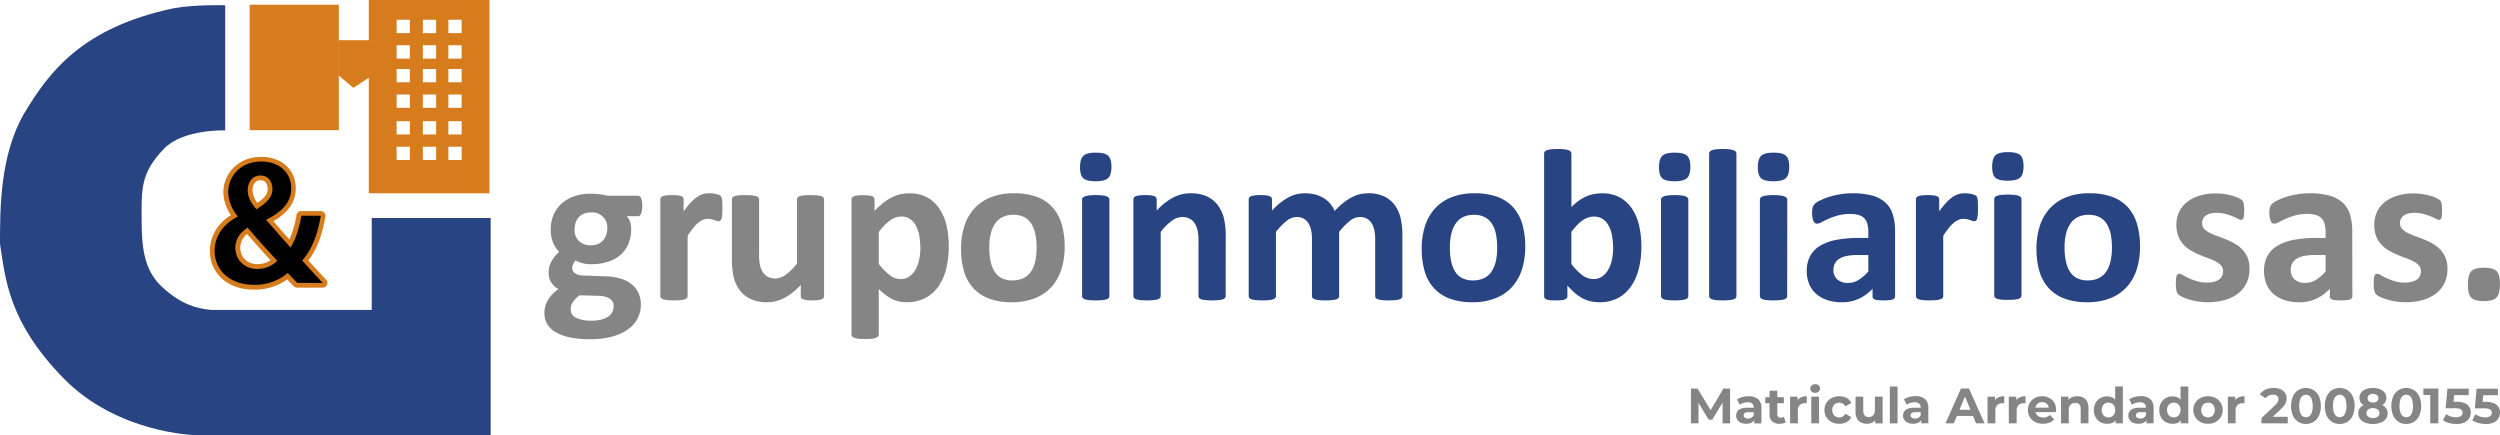 <svg xmlns="http://www.w3.org/2000/svg" viewBox="0 0 1056.38 183.88"><defs><style>.cls-1{fill:#868585;}.cls-2{fill:#294483;}.cls-3{fill:#d67c1c;}</style></defs><g id="Capa_2" data-name="Capa 2"><g id="GIS_LOGO_Imagen" data-name="GIS LOGO&#xA0;Imagen"><path class="cls-1" d="M271.37,87.11a8,8,0,0,1-.5,3.25c-.34.7-.75,1-1.24,1h-4.8a6.62,6.62,0,0,1,1.44,2.5,9.7,9.7,0,0,1,.43,2.9,16,16,0,0,1-1.19,6.34,12.56,12.56,0,0,1-3.41,4.67,14.88,14.88,0,0,1-5.35,2.88,23.13,23.13,0,0,1-7,1,14.38,14.38,0,0,1-3.75-.48,9.71,9.71,0,0,1-2.75-1.12,6.52,6.52,0,0,0-1,1.41,3.87,3.87,0,0,0-.44,1.83,2.59,2.59,0,0,0,1.17,2.18,6,6,0,0,0,3.27.94l9.93.36a24.17,24.17,0,0,1,6.2,1,13.25,13.25,0,0,1,4.58,2.38,10.4,10.4,0,0,1,2.84,3.68,11.78,11.78,0,0,1,1,4.9,12.63,12.63,0,0,1-1.33,5.7,12.87,12.87,0,0,1-4,4.64,20.58,20.58,0,0,1-6.66,3.11,34.33,34.33,0,0,1-9.36,1.15,41.38,41.38,0,0,1-8.9-.83,19.5,19.5,0,0,1-6-2.29,9.24,9.24,0,0,1-3.43-3.5,9.34,9.34,0,0,1-1.08-4.46,10.43,10.43,0,0,1,.39-2.88,10.57,10.57,0,0,1,1.15-2.63,13.71,13.71,0,0,1,1.85-2.41,19.62,19.62,0,0,1,2.52-2.19,7.58,7.58,0,0,1-4.12-6.82,10,10,0,0,1,1.23-4.92,15.92,15.92,0,0,1,3.21-4,11.9,11.9,0,0,1-2.56-3.84,14,14,0,0,1-1-5.58A15.51,15.51,0,0,1,234,90.61a13.67,13.67,0,0,1,3.5-4.76,15.67,15.67,0,0,1,5.36-3,21.61,21.61,0,0,1,6.86-1,29.24,29.24,0,0,1,3.69.23,23.39,23.39,0,0,1,3.27.64h12.95c.52,0,.94.33,1.26,1A8.52,8.52,0,0,1,271.37,87.11Zm-12.08,42.24a3.55,3.55,0,0,0-1.65-3.15,8.53,8.53,0,0,0-4.53-1.19l-8.19-.23a11.32,11.32,0,0,0-1.9,1.67,9.54,9.54,0,0,0-1.15,1.53,4.5,4.5,0,0,0-.57,1.42,7.35,7.35,0,0,0-.14,1.42,3.76,3.76,0,0,0,2.32,3.48,14.53,14.53,0,0,0,6.52,1.19,15.73,15.73,0,0,0,4.39-.53,8.41,8.41,0,0,0,2.88-1.4,5,5,0,0,0,1.56-1.94A5.83,5.83,0,0,0,259.29,129.35Zm-2.7-32.58a6.36,6.36,0,0,0-7-7,7.27,7.27,0,0,0-3,.57,6.13,6.13,0,0,0-2.13,1.56,6.63,6.63,0,0,0-1.26,2.29,9.14,9.14,0,0,0-.41,2.72,6.59,6.59,0,0,0,1.83,4.92,6.91,6.91,0,0,0,5.08,1.81,7.54,7.54,0,0,0,3-.55,5.84,5.84,0,0,0,2.13-1.51,6.46,6.46,0,0,0,1.28-2.22A8,8,0,0,0,256.59,96.77Z"></path><path class="cls-1" d="M305.24,88.07c0,1.1,0,2-.1,2.7a8.4,8.4,0,0,1-.27,1.65,1.55,1.55,0,0,1-.48.82,1.17,1.17,0,0,1-.76.23,2.42,2.42,0,0,1-.82-.16l-1-.34c-.38-.12-.8-.24-1.26-.34a6.48,6.48,0,0,0-1.51-.16,5.07,5.07,0,0,0-1.92.39,7.69,7.69,0,0,0-2,1.21,14.12,14.12,0,0,0-2.15,2.2,35.71,35.71,0,0,0-2.41,3.38V125.1a1.27,1.27,0,0,1-.27.8,2,2,0,0,1-.94.57,7.94,7.94,0,0,1-1.76.34,32.49,32.49,0,0,1-5.58,0,7.83,7.83,0,0,1-1.76-.34,1.94,1.94,0,0,1-.94-.57,1.22,1.22,0,0,1-.28-.8V84.27a1.44,1.44,0,0,1,.23-.8,1.65,1.65,0,0,1,.83-.57,6.75,6.75,0,0,1,1.53-.34,19,19,0,0,1,2.35-.12,20.21,20.21,0,0,1,2.43.12,5.79,5.79,0,0,1,1.49.34,1.62,1.62,0,0,1,.75.57,1.37,1.37,0,0,1,.23.8v5.08a33.68,33.68,0,0,1,3-3.77,17.6,17.6,0,0,1,2.7-2.36A8.54,8.54,0,0,1,297.14,82a9.74,9.74,0,0,1,2.56-.34c.39,0,.82,0,1.28.06s.93.13,1.42.23a9.5,9.5,0,0,1,1.28.37,2.62,2.62,0,0,1,.8.43,1.48,1.48,0,0,1,.37.51,4.33,4.33,0,0,1,.2.75,11.18,11.18,0,0,1,.14,1.44C305.22,86.11,305.24,87,305.24,88.07Z"></path><path class="cls-1" d="M348.21,125.1a1.44,1.44,0,0,1-.23.8,1.64,1.64,0,0,1-.8.57,6,6,0,0,1-1.51.34,19.07,19.07,0,0,1-2.36.12,19.93,19.93,0,0,1-2.44-.12,5.58,5.58,0,0,1-1.49-.34,1.62,1.62,0,0,1-.78-.57,1.44,1.44,0,0,1-.23-.8v-4.72a25.92,25.92,0,0,1-6.89,5.5,15.57,15.57,0,0,1-7.25,1.83,16.2,16.2,0,0,1-7.07-1.38,12.05,12.05,0,0,1-4.62-3.75,14.93,14.93,0,0,1-2.52-5.52,34.14,34.14,0,0,1-.75-7.8v-25a1.31,1.31,0,0,1,.25-.8,1.78,1.78,0,0,1,.91-.57,8.64,8.64,0,0,1,1.79-.34,32.26,32.26,0,0,1,5.56,0,8.57,8.57,0,0,1,1.76.34,2,2,0,0,1,.94.57,1.27,1.27,0,0,1,.27.8v23.07a22.37,22.37,0,0,0,.41,4.9,8.73,8.73,0,0,0,1.26,2.9,5.8,5.8,0,0,0,2.15,1.88,6.68,6.68,0,0,0,3.05.66,7.5,7.5,0,0,0,4.41-1.6,26.34,26.34,0,0,0,4.74-4.67V84.27a1.31,1.31,0,0,1,.25-.8,1.82,1.82,0,0,1,.92-.57,8.57,8.57,0,0,1,1.76-.34,32.49,32.49,0,0,1,5.58,0,8.21,8.21,0,0,1,1.74.34,2,2,0,0,1,.92.57,1.27,1.27,0,0,1,.27.8Z"></path><path class="cls-1" d="M400.89,104.09a38.05,38.05,0,0,1-1.17,9.82,22.24,22.24,0,0,1-3.41,7.43,15.18,15.18,0,0,1-5.58,4.72,17.07,17.07,0,0,1-7.65,1.65,14.45,14.45,0,0,1-3.27-.35,12.78,12.78,0,0,1-2.88-1,18,18,0,0,1-2.77-1.76,33.29,33.29,0,0,1-2.84-2.47V141.3a1.34,1.34,0,0,1-.27.82,2.17,2.17,0,0,1-.94.62,7.62,7.62,0,0,1-1.76.39,28,28,0,0,1-5.59,0,7.62,7.62,0,0,1-1.76-.39,2.17,2.17,0,0,1-.94-.62,1.34,1.34,0,0,1-.27-.82v-57a1.44,1.44,0,0,1,.23-.8,1.64,1.64,0,0,1,.8-.57,6.43,6.43,0,0,1,1.51-.34,19.07,19.07,0,0,1,2.36-.12,18.76,18.76,0,0,1,2.31.12,6.55,6.55,0,0,1,1.51.34,1.64,1.64,0,0,1,.8.57,1.44,1.44,0,0,1,.23.8v4.81a40.64,40.64,0,0,1,3.5-3.23,21.28,21.28,0,0,1,3.5-2.33,16,16,0,0,1,3.68-1.4,17.57,17.57,0,0,1,4-.45,15.45,15.45,0,0,1,7.65,1.76,14.44,14.44,0,0,1,5.15,4.83A21.81,21.81,0,0,1,400,95.4,39.52,39.52,0,0,1,400.89,104.09Zm-12,.82a31.3,31.3,0,0,0-.39-5,15.12,15.12,0,0,0-1.33-4.28,8.13,8.13,0,0,0-2.47-3,6.29,6.29,0,0,0-3.82-1.12,7.66,7.66,0,0,0-2.27.34A8.79,8.79,0,0,0,376.33,93a16.49,16.49,0,0,0-2.4,2,30.57,30.57,0,0,0-2.61,3.07V111.5a26.86,26.86,0,0,0,4.62,4.74,7.44,7.44,0,0,0,4.58,1.67,6.33,6.33,0,0,0,3.82-1.14,8.82,8.82,0,0,0,2.59-3,15.15,15.15,0,0,0,1.49-4.19A23.06,23.06,0,0,0,388.9,104.91Z"></path><path class="cls-1" d="M449.88,104.27a31.05,31.05,0,0,1-1.38,9.52,20.07,20.07,0,0,1-4.16,7.42,18.61,18.61,0,0,1-7,4.8,26.26,26.26,0,0,1-9.84,1.7A27.07,27.07,0,0,1,418,126.2a17.11,17.11,0,0,1-6.69-4.4,17.94,17.94,0,0,1-3.93-7.09,32.84,32.84,0,0,1-1.28-9.61,30.92,30.92,0,0,1,1.39-9.54,20.09,20.09,0,0,1,4.19-7.42,18.69,18.69,0,0,1,7-4.78,26,26,0,0,1,9.82-1.69A27.45,27.45,0,0,1,438,83.15a16.69,16.69,0,0,1,6.66,4.37,18.28,18.28,0,0,1,3.92,7.1A33.27,33.27,0,0,1,449.88,104.27Zm-11.86.46a30,30,0,0,0-.48-5.56,13.25,13.25,0,0,0-1.62-4.42,8.11,8.11,0,0,0-3-2.92,9.7,9.7,0,0,0-4.79-1.06,10.16,10.16,0,0,0-4.48.94,8,8,0,0,0-3.16,2.75,13.08,13.08,0,0,0-1.85,4.35,24.62,24.62,0,0,0-.62,5.78,29,29,0,0,0,.5,5.56,13.76,13.76,0,0,0,1.63,4.42,7.73,7.73,0,0,0,3,2.91,10.06,10.06,0,0,0,4.76,1,10.29,10.29,0,0,0,4.53-.94,8.13,8.13,0,0,0,3.16-2.72,12.75,12.75,0,0,0,1.83-4.33A25.29,25.29,0,0,0,438,104.73Z"></path><path class="cls-2" d="M469.65,70.45c0,2.32-.48,3.92-1.42,4.81s-2.7,1.33-5.27,1.33-4.34-.43-5.24-1.29-1.35-2.39-1.35-4.62.47-3.93,1.4-4.83,2.69-1.35,5.29-1.35,4.3.44,5.21,1.31S469.65,68.23,469.65,70.45Zm-.87,54.65a1.28,1.28,0,0,1-.28.8,1.94,1.94,0,0,1-.94.57,7.94,7.94,0,0,1-1.76.34,32.49,32.49,0,0,1-5.58,0,7.94,7.94,0,0,1-1.76-.34,1.94,1.94,0,0,1-.94-.57,1.28,1.28,0,0,1-.28-.8V84.37a1.24,1.24,0,0,1,.28-.8,2.12,2.12,0,0,1,.94-.6,7.62,7.62,0,0,1,1.76-.39,27.87,27.87,0,0,1,5.58,0,7.62,7.62,0,0,1,1.76.39,2.12,2.12,0,0,1,.94.6,1.24,1.24,0,0,1,.28.8Z"></path><path class="cls-2" d="M517.91,125.1a1.22,1.22,0,0,1-.28.8,2,2,0,0,1-.91.57,7.71,7.71,0,0,1-1.76.34,26.73,26.73,0,0,1-2.77.12,27.38,27.38,0,0,1-2.82-.12,7.6,7.6,0,0,1-1.76-.34,1.93,1.93,0,0,1-.91-.57,1.22,1.22,0,0,1-.28-.8V101.8a19.72,19.72,0,0,0-.43-4.67,9.26,9.26,0,0,0-1.26-2.9,5.59,5.59,0,0,0-2.13-1.88,6.64,6.64,0,0,0-3-.66,7.59,7.59,0,0,0-4.44,1.6A23.84,23.84,0,0,0,490.45,98V125.1a1.22,1.22,0,0,1-.28.8,2,2,0,0,1-.93.57,8,8,0,0,1-1.77.34,32.49,32.49,0,0,1-5.58,0,7.94,7.94,0,0,1-1.76-.34,2,2,0,0,1-.94-.57,1.27,1.27,0,0,1-.27-.8V84.27a1.37,1.37,0,0,1,.23-.8,1.61,1.61,0,0,1,.82-.57,6.88,6.88,0,0,1,1.53-.34,19.18,19.18,0,0,1,2.36-.12,20,20,0,0,1,2.42.12,5.69,5.69,0,0,1,1.49.34,1.71,1.71,0,0,1,.76.57,1.44,1.44,0,0,1,.23.8V89a25.83,25.83,0,0,1,6.88-5.49,15.58,15.58,0,0,1,7.3-1.83A16.11,16.11,0,0,1,510,83a12.27,12.27,0,0,1,4.62,3.73,15.25,15.25,0,0,1,2.54,5.51,32.13,32.13,0,0,1,.78,7.6Z"></path><path class="cls-2" d="M592.58,125.1a1.27,1.27,0,0,1-.27.8,2,2,0,0,1-.92.57,7.62,7.62,0,0,1-1.74.34,26.48,26.48,0,0,1-2.79.12,27.13,27.13,0,0,1-2.84-.12,7.94,7.94,0,0,1-1.76-.34,1.87,1.87,0,0,1-.92-.57,1.38,1.38,0,0,1-.25-.8V100.89a16.77,16.77,0,0,0-.39-3.76,8.75,8.75,0,0,0-1.19-2.9,5.56,5.56,0,0,0-2-1.88,6,6,0,0,0-2.91-.66,6.86,6.86,0,0,0-4.16,1.6A27.91,27.91,0,0,0,565.85,98V125.1a1.27,1.27,0,0,1-.27.8,2,2,0,0,1-.94.57,7.94,7.94,0,0,1-1.76.34,26.05,26.05,0,0,1-2.75.12,26.48,26.48,0,0,1-2.79-.12,7.94,7.94,0,0,1-1.76-.34,2,2,0,0,1-.94-.57,1.27,1.27,0,0,1-.27-.8V100.89a16.77,16.77,0,0,0-.39-3.76,9.18,9.18,0,0,0-1.17-2.9,5.4,5.4,0,0,0-2-1.88,6.07,6.07,0,0,0-2.89-.66,6.94,6.94,0,0,0-4.21,1.6A26.74,26.74,0,0,0,539.17,98V125.1a1.27,1.27,0,0,1-.27.8,2,2,0,0,1-.94.57,7.94,7.94,0,0,1-1.76.34,32.61,32.61,0,0,1-5.59,0,7.94,7.94,0,0,1-1.76-.34,2,2,0,0,1-.94-.57,1.27,1.27,0,0,1-.27-.8V84.27a1.44,1.44,0,0,1,.23-.8,1.66,1.66,0,0,1,.82-.57,7,7,0,0,1,1.54-.34,19,19,0,0,1,2.35-.12,20.21,20.21,0,0,1,2.43.12,5.7,5.7,0,0,1,1.48.34,1.61,1.61,0,0,1,.76.57,1.44,1.44,0,0,1,.23.8V89a27.07,27.07,0,0,1,6.75-5.49,14.48,14.48,0,0,1,7-1.83,18.1,18.1,0,0,1,4.54.52,13.19,13.19,0,0,1,3.59,1.51,11.26,11.26,0,0,1,2.72,2.36A13.71,13.71,0,0,1,564,89.13a33.67,33.67,0,0,1,3.6-3.39,20.48,20.48,0,0,1,3.47-2.31,15.73,15.73,0,0,1,3.44-1.33,14.16,14.16,0,0,1,3.5-.43A15.39,15.39,0,0,1,584.89,83a12,12,0,0,1,4.51,3.73,15.12,15.12,0,0,1,2.45,5.51,30.08,30.08,0,0,1,.73,6.69Z"></path><path class="cls-2" d="M644.49,104.27a31.37,31.37,0,0,1-1.37,9.52,20.23,20.23,0,0,1-4.17,7.42,18.53,18.53,0,0,1-7,4.8,26.26,26.26,0,0,1-9.84,1.7,27.07,27.07,0,0,1-9.47-1.51,17.07,17.07,0,0,1-6.68-4.4,18,18,0,0,1-3.94-7.09,33.18,33.18,0,0,1-1.28-9.61,30.92,30.92,0,0,1,1.39-9.54,20.23,20.23,0,0,1,4.19-7.42,18.69,18.69,0,0,1,7-4.78,26.09,26.09,0,0,1,9.82-1.69,27.55,27.55,0,0,1,9.52,1.48,16.83,16.83,0,0,1,6.66,4.37,18.4,18.4,0,0,1,3.91,7.1A33.27,33.27,0,0,1,644.49,104.27Zm-11.85.46a30,30,0,0,0-.48-5.56,13.26,13.26,0,0,0-1.63-4.42,8.11,8.11,0,0,0-3-2.92,9.69,9.69,0,0,0-4.78-1.06,10.2,10.2,0,0,0-4.49.94,8.12,8.12,0,0,0-3.16,2.75,13.08,13.08,0,0,0-1.85,4.35,24.62,24.62,0,0,0-.62,5.78,28.21,28.21,0,0,0,.51,5.56,13.53,13.53,0,0,0,1.62,4.42,7.8,7.8,0,0,0,3,2.91,10.09,10.09,0,0,0,4.76,1,10.29,10.29,0,0,0,4.53-.94,8.06,8.06,0,0,0,3.16-2.72,12.36,12.36,0,0,0,1.83-4.33A25.25,25.25,0,0,0,632.64,104.73Z"></path><path class="cls-2" d="M693.57,104.14a37.24,37.24,0,0,1-1.19,9.79,22.45,22.45,0,0,1-3.43,7.41,15.32,15.32,0,0,1-5.52,4.72,16.28,16.28,0,0,1-7.43,1.65,18.67,18.67,0,0,1-3.85-.39,13.22,13.22,0,0,1-3.41-1.26,18.49,18.49,0,0,1-3.2-2.2,30.24,30.24,0,0,1-3.23-3.2v4.44a1.37,1.37,0,0,1-.25.84,1.9,1.9,0,0,1-.82.58,6.13,6.13,0,0,1-1.54.32c-.64.06-1.41.09-2.33.09s-1.73,0-2.36-.09a6.16,6.16,0,0,1-1.51-.32,1.77,1.77,0,0,1-.8-.58,1.51,1.51,0,0,1-.23-.84V64.92a1.38,1.38,0,0,1,.28-.83,2,2,0,0,1,.94-.62,8.26,8.26,0,0,1,1.76-.38,27.87,27.87,0,0,1,5.58,0,8.26,8.26,0,0,1,1.76.38,2,2,0,0,1,.94.62,1.38,1.38,0,0,1,.28.83V87.48a23.82,23.82,0,0,1,3.11-2.66,19.15,19.15,0,0,1,3.11-1.8,13.88,13.88,0,0,1,3.2-1,17.73,17.73,0,0,1,3.48-.32,15.29,15.29,0,0,1,7.69,1.8,14.85,14.85,0,0,1,5.15,4.88,21.84,21.84,0,0,1,2.91,7.16A39.51,39.51,0,0,1,693.57,104.14Zm-11.94.82a31.55,31.55,0,0,0-.39-5,14.53,14.53,0,0,0-1.35-4.31,8.29,8.29,0,0,0-2.5-3,6.35,6.35,0,0,0-3.86-1.12,7.75,7.75,0,0,0-2.25.32A8.47,8.47,0,0,0,669,92.92a15.51,15.51,0,0,0-2.4,2A27.05,27.05,0,0,0,664,98v13.55a24.37,24.37,0,0,0,4.64,4.74,7.77,7.77,0,0,0,4.65,1.62,6.27,6.27,0,0,0,3.8-1.14,9.38,9.38,0,0,0,2.58-3,14,14,0,0,0,1.49-4.16A24.64,24.64,0,0,0,681.63,105Z"></path><path class="cls-2" d="M714.27,70.45q0,3.48-1.41,4.81c-1,.88-2.71,1.33-5.27,1.33s-4.34-.43-5.24-1.29S701,72.91,701,70.68s.47-3.93,1.4-4.83,2.69-1.35,5.28-1.35,4.31.44,5.22,1.31S714.27,68.23,714.27,70.45Zm-.87,54.65a1.27,1.27,0,0,1-.27.8,2,2,0,0,1-.94.57,7.94,7.94,0,0,1-1.76.34,32.49,32.49,0,0,1-5.58,0,8,8,0,0,1-1.77-.34,2,2,0,0,1-.93-.57,1.22,1.22,0,0,1-.28-.8V84.37a1.18,1.18,0,0,1,.28-.8,2.14,2.14,0,0,1,.93-.6,7.72,7.72,0,0,1,1.77-.39,27.87,27.87,0,0,1,5.58,0,7.62,7.62,0,0,1,1.76.39,2.18,2.18,0,0,1,.94.6,1.23,1.23,0,0,1,.27.8Z"></path><path class="cls-2" d="M733.73,125.1a1.22,1.22,0,0,1-.28.8,2,2,0,0,1-.93.57,8,8,0,0,1-1.77.34,32.49,32.49,0,0,1-5.58,0,7.94,7.94,0,0,1-1.76-.34,2,2,0,0,1-.94-.57,1.27,1.27,0,0,1-.27-.8V64.92a1.37,1.37,0,0,1,.27-.83,2.11,2.11,0,0,1,.94-.62,8.26,8.26,0,0,1,1.76-.38,27.87,27.87,0,0,1,5.58,0,8.37,8.37,0,0,1,1.77.38,2.07,2.07,0,0,1,.93.62,1.32,1.32,0,0,1,.28.83Z"></path><path class="cls-2" d="M756.05,70.45c0,2.32-.48,3.92-1.42,4.81s-2.7,1.33-5.26,1.33-4.35-.43-5.25-1.29-1.35-2.39-1.35-4.62.47-3.93,1.4-4.83,2.69-1.35,5.29-1.35,4.3.44,5.21,1.31S756.05,68.23,756.05,70.45Zm-.87,54.65a1.22,1.22,0,0,1-.28.8,1.94,1.94,0,0,1-.94.57,7.94,7.94,0,0,1-1.76.34,32.49,32.49,0,0,1-5.58,0,7.94,7.94,0,0,1-1.76-.34,1.94,1.94,0,0,1-.94-.57,1.28,1.28,0,0,1-.28-.8V84.37a1.24,1.24,0,0,1,.28-.8,2.12,2.12,0,0,1,.94-.6,7.62,7.62,0,0,1,1.76-.39,27.87,27.87,0,0,1,5.58,0A7.62,7.62,0,0,1,754,83a2.12,2.12,0,0,1,.94.6,1.18,1.18,0,0,1,.28.8Z"></path><path class="cls-2" d="M800.77,125.23a1.2,1.2,0,0,1-.46,1,3.17,3.17,0,0,1-1.44.53,20.38,20.38,0,0,1-2.9.16,20.71,20.71,0,0,1-3-.16,2.64,2.64,0,0,1-1.33-.53,1.31,1.31,0,0,1-.39-1V122a18.5,18.5,0,0,1-5.74,4.22,16.79,16.79,0,0,1-7.16,1.51,20.24,20.24,0,0,1-6-.85,13.5,13.5,0,0,1-4.71-2.52,11.22,11.22,0,0,1-3.09-4.14,14.14,14.14,0,0,1-1.1-5.77,13.07,13.07,0,0,1,1.4-6.2,11.46,11.46,0,0,1,4.16-4.35,20.72,20.72,0,0,1,6.89-2.53,49.13,49.13,0,0,1,9.57-.83h4V98.05a12.92,12.92,0,0,0-.39-3.36,5.64,5.64,0,0,0-1.28-2.41,5.38,5.38,0,0,0-2.38-1.42,12.91,12.91,0,0,0-3.69-.45,18.9,18.9,0,0,0-5.15.64,29.7,29.7,0,0,0-4,1.42c-1.16.52-2.13,1-2.91,1.42a4.3,4.3,0,0,1-1.9.64,1.39,1.39,0,0,1-.89-.32,2.39,2.39,0,0,1-.64-.92,6.14,6.14,0,0,1-.39-1.46,12.65,12.65,0,0,1-.13-1.93,8.91,8.91,0,0,1,.22-2.24,3.66,3.66,0,0,1,.87-1.49,8.61,8.61,0,0,1,2.25-1.46,26.37,26.37,0,0,1,3.75-1.49,34.34,34.34,0,0,1,4.69-1.12,31,31,0,0,1,5.24-.43,31.52,31.52,0,0,1,8.21.93,13.82,13.82,0,0,1,5.61,2.89,11.07,11.07,0,0,1,3.2,5,23.12,23.12,0,0,1,1,7.27Zm-11.3-17.48h-4.4a24,24,0,0,0-4.76.41,9.18,9.18,0,0,0-3.2,1.24,5.11,5.11,0,0,0-1.81,2,6,6,0,0,0-.57,2.68,5.14,5.14,0,0,0,1.63,4,6.5,6.5,0,0,0,4.5,1.46,8.41,8.41,0,0,0,4.47-1.24,18.59,18.59,0,0,0,4.14-3.61Z"></path><path class="cls-2" d="M835.79,88.07q0,1.65-.09,2.7a9.09,9.09,0,0,1-.28,1.65,1.55,1.55,0,0,1-.48.82,1.16,1.16,0,0,1-.75.23,2.47,2.47,0,0,1-.83-.16l-1-.34c-.38-.12-.8-.24-1.26-.34a6.42,6.42,0,0,0-1.51-.16,5.07,5.07,0,0,0-1.92.39,7.86,7.86,0,0,0-2,1.21,14.58,14.58,0,0,0-2.15,2.2,34.06,34.06,0,0,0-2.4,3.38V125.1a1.28,1.28,0,0,1-.28.8,1.94,1.94,0,0,1-.94.57,7.94,7.94,0,0,1-1.76.34,32.49,32.49,0,0,1-5.58,0,7.94,7.94,0,0,1-1.76-.34,1.94,1.94,0,0,1-.94-.57,1.28,1.28,0,0,1-.28-.8V84.27a1.44,1.44,0,0,1,.23-.8,1.69,1.69,0,0,1,.83-.57,6.75,6.75,0,0,1,1.53-.34,19.07,19.07,0,0,1,2.36-.12,20.14,20.14,0,0,1,2.42.12,5.79,5.79,0,0,1,1.49.34,1.62,1.62,0,0,1,.75.57,1.37,1.37,0,0,1,.23.8v5.08a33.68,33.68,0,0,1,3-3.77,17.6,17.6,0,0,1,2.7-2.36A8.54,8.54,0,0,1,827.69,82a9.74,9.74,0,0,1,2.56-.34c.4,0,.82,0,1.28.06s.93.13,1.42.23a9.09,9.09,0,0,1,1.28.37,2.62,2.62,0,0,1,.8.43,1.48,1.48,0,0,1,.37.51,4.33,4.33,0,0,1,.2.75,11.18,11.18,0,0,1,.14,1.44C835.77,86.11,835.79,87,835.79,88.07Z"></path><path class="cls-2" d="M855.06,70.23q0,3.48-1.42,4.8t-5.26,1.33c-2.6,0-4.34-.43-5.24-1.28s-1.35-2.39-1.35-4.62.46-3.93,1.39-4.83,2.7-1.35,5.29-1.35,4.3.43,5.22,1.3S855.06,68,855.06,70.23Zm-.87,54.64a1.2,1.2,0,0,1-.28.8,2,2,0,0,1-.93.57,8,8,0,0,1-1.77.35c-.73.07-1.66.11-2.79.11s-2.06,0-2.79-.11a7.87,7.87,0,0,1-1.76-.35,2,2,0,0,1-.94-.57,1.25,1.25,0,0,1-.27-.8V84.14a1.27,1.27,0,0,1,.27-.8,2.09,2.09,0,0,1,.94-.59,7.62,7.62,0,0,1,1.76-.39,27.87,27.87,0,0,1,5.58,0,7.72,7.72,0,0,1,1.77.39,2,2,0,0,1,.93.59,1.22,1.22,0,0,1,.28.8Z"></path><path class="cls-2" d="M904.26,104.27a31.37,31.37,0,0,1-1.37,9.52,20.23,20.23,0,0,1-4.17,7.42,18.53,18.53,0,0,1-7,4.8,26.22,26.22,0,0,1-9.84,1.7,27.07,27.07,0,0,1-9.47-1.51,17.07,17.07,0,0,1-6.68-4.4,18.08,18.08,0,0,1-3.94-7.09,33.18,33.18,0,0,1-1.28-9.61,30.62,30.62,0,0,1,1.4-9.54,20.07,20.07,0,0,1,4.18-7.42,18.69,18.69,0,0,1,7-4.78,26.09,26.09,0,0,1,9.82-1.69,27.55,27.55,0,0,1,9.52,1.48,16.83,16.83,0,0,1,6.66,4.37,18.4,18.4,0,0,1,3.91,7.1A33.27,33.27,0,0,1,904.26,104.27Zm-11.85.46a30,30,0,0,0-.48-5.56,13.26,13.26,0,0,0-1.63-4.42,8.11,8.11,0,0,0-3-2.92,9.69,9.69,0,0,0-4.78-1.06,10.2,10.2,0,0,0-4.49.94,8.12,8.12,0,0,0-3.16,2.75A13.08,13.08,0,0,0,873,98.81a24.62,24.62,0,0,0-.62,5.78,28.21,28.21,0,0,0,.51,5.56,13.53,13.53,0,0,0,1.62,4.42,7.8,7.8,0,0,0,3,2.91,10.09,10.09,0,0,0,4.76,1,10.29,10.29,0,0,0,4.53-.94,8.06,8.06,0,0,0,3.16-2.72,12.36,12.36,0,0,0,1.83-4.33A25.25,25.25,0,0,0,892.41,104.73Z"></path><path class="cls-1" d="M950.53,113.56a13.76,13.76,0,0,1-1.31,6.14,12.26,12.26,0,0,1-3.68,4.44,16.5,16.5,0,0,1-5.63,2.67,26.37,26.37,0,0,1-7,.9,27.55,27.55,0,0,1-8.1-1.22,19.92,19.92,0,0,1-2.74-1.07,6.91,6.91,0,0,1-1.61-1,3.34,3.34,0,0,1-.78-1.51,12.88,12.88,0,0,1-.27-3,19.78,19.78,0,0,1,.09-2.12,5,5,0,0,1,.28-1.29,1.21,1.21,0,0,1,.45-.64,1.46,1.46,0,0,1,.69-.16,3.35,3.35,0,0,1,1.49.58c.65.38,1.47.8,2.45,1.25a25.57,25.57,0,0,0,3.41,1.29,15.28,15.28,0,0,0,4.41.59,11,11,0,0,0,2.77-.32,7.12,7.12,0,0,0,2.11-.91,3.94,3.94,0,0,0,1.35-1.52,4.7,4.7,0,0,0,.45-2.1,3.52,3.52,0,0,0-.84-2.36,7.54,7.54,0,0,0-2.24-1.71,26.94,26.94,0,0,0-3.16-1.38c-1.18-.42-2.38-.9-3.62-1.42a31.79,31.79,0,0,1-3.61-1.78,13.54,13.54,0,0,1-3.16-2.47,11.15,11.15,0,0,1-2.24-3.53,12.85,12.85,0,0,1-.85-4.94,12.63,12.63,0,0,1,1.14-5.38,11.72,11.72,0,0,1,3.3-4.18,15.54,15.54,0,0,1,5.24-2.7,23.31,23.31,0,0,1,6.93-1,26.11,26.11,0,0,1,7,1,15.53,15.53,0,0,1,2.48.89,8.12,8.12,0,0,1,1.44.82,2.23,2.23,0,0,1,.61.69,2.64,2.64,0,0,1,.28.82c.06.32.11.72.16,1.19s.07,1.06.07,1.77,0,1.49-.07,2a5.19,5.19,0,0,1-.23,1.23,1.09,1.09,0,0,1-.43.62,1.24,1.24,0,0,1-.64.16,3.13,3.13,0,0,1-1.29-.48c-.58-.32-1.3-.66-2.17-1a27.08,27.08,0,0,0-3-1,14.58,14.58,0,0,0-3.91-.48,10.2,10.2,0,0,0-2.7.32,5.16,5.16,0,0,0-1.88.92,3.86,3.86,0,0,0-1.1,1.39,4.18,4.18,0,0,0-.36,1.72,3.41,3.41,0,0,0,.87,2.38,7.74,7.74,0,0,0,2.28,1.69,26.11,26.11,0,0,0,3.23,1.38c1.2.42,2.42.89,3.66,1.39a32.27,32.27,0,0,1,3.66,1.76,14.27,14.27,0,0,1,3.23,2.47,11.59,11.59,0,0,1,2.29,3.51A12.17,12.17,0,0,1,950.53,113.56Z"></path><path class="cls-1" d="M994,125.23a1.23,1.23,0,0,1-.46,1,3.27,3.27,0,0,1-1.44.53,20.65,20.65,0,0,1-2.91.16,20.91,20.91,0,0,1-3-.16,2.64,2.64,0,0,1-1.32-.53,1.31,1.31,0,0,1-.39-1V122a18.43,18.43,0,0,1-5.75,4.22,16.75,16.75,0,0,1-7.16,1.51,20.22,20.22,0,0,1-6-.85,13.41,13.41,0,0,1-4.71-2.52,11.22,11.22,0,0,1-3.09-4.14,14.14,14.14,0,0,1-1.1-5.77,13.07,13.07,0,0,1,1.39-6.2,11.48,11.48,0,0,1,4.17-4.35,20.64,20.64,0,0,1,6.89-2.53,49,49,0,0,1,9.56-.83h4V98.05a12.92,12.92,0,0,0-.39-3.36A5.43,5.43,0,0,0,981,92.28a5.32,5.32,0,0,0-2.38-1.42,12.88,12.88,0,0,0-3.68-.45,18.85,18.85,0,0,0-5.15.64,29.7,29.7,0,0,0-4,1.42c-1.16.52-2.13,1-2.91,1.42a4.34,4.34,0,0,1-1.9.64,1.37,1.37,0,0,1-.89-.32,2.39,2.39,0,0,1-.64-.92,6.14,6.14,0,0,1-.39-1.46,12.58,12.58,0,0,1-.14-1.93,8.84,8.84,0,0,1,.23-2.24,3.45,3.45,0,0,1,.87-1.49,8.52,8.52,0,0,1,2.24-1.46A27,27,0,0,1,966,83.22a34,34,0,0,1,4.69-1.12,31,31,0,0,1,5.24-.43,31.52,31.52,0,0,1,8.21.93,14,14,0,0,1,5.61,2.89,11.15,11.15,0,0,1,3.2,5,23.41,23.41,0,0,1,1,7.27Zm-11.31-17.48h-4.39a24,24,0,0,0-4.76.41,9.18,9.18,0,0,0-3.2,1.24,5,5,0,0,0-1.81,2,6,6,0,0,0-.57,2.68,5.16,5.16,0,0,0,1.62,4,6.52,6.52,0,0,0,4.51,1.46,8.38,8.38,0,0,0,4.46-1.24,18.16,18.16,0,0,0,4.14-3.61Z"></path><path class="cls-1" d="M1034.18,113.56a13.76,13.76,0,0,1-1.3,6.14,12.26,12.26,0,0,1-3.68,4.44,16.59,16.59,0,0,1-5.63,2.67,26.37,26.37,0,0,1-7.05.9,27.55,27.55,0,0,1-8.1-1.22,20.63,20.63,0,0,1-2.75-1.07,7,7,0,0,1-1.6-1,3.34,3.34,0,0,1-.78-1.51,12.88,12.88,0,0,1-.27-3,19.78,19.78,0,0,1,.09-2.12,5,5,0,0,1,.28-1.29,1.21,1.21,0,0,1,.45-.64,1.44,1.44,0,0,1,.69-.16,3.39,3.39,0,0,1,1.49.58c.65.38,1.47.8,2.45,1.25a25.94,25.94,0,0,0,3.4,1.29,15.36,15.36,0,0,0,4.42.59,11,11,0,0,0,2.77-.32,7,7,0,0,0,2.1-.91,3.79,3.79,0,0,0,1.35-1.52,4.57,4.57,0,0,0,.46-2.1,3.52,3.52,0,0,0-.84-2.36,7.59,7.59,0,0,0-2.25-1.71,26,26,0,0,0-3.15-1.38c-1.18-.42-2.38-.9-3.62-1.42a31.93,31.93,0,0,1-3.62-1.78,13.7,13.7,0,0,1-3.15-2.47,11.35,11.35,0,0,1-2.25-3.53,13.05,13.05,0,0,1-.84-4.94,12.63,12.63,0,0,1,1.14-5.38,11.61,11.61,0,0,1,3.3-4.18,15.54,15.54,0,0,1,5.24-2.7,23.31,23.31,0,0,1,6.93-1,26.11,26.11,0,0,1,7,1,15,15,0,0,1,2.47.89,8.69,8.69,0,0,1,1.45.82,2.36,2.36,0,0,1,.61.69,2.92,2.92,0,0,1,.28.82c.06.32.11.72.16,1.19s.07,1.06.07,1.77,0,1.49-.07,2a5.19,5.19,0,0,1-.23,1.23,1.05,1.05,0,0,1-.44.62,1.19,1.19,0,0,1-.64.16,3.15,3.15,0,0,1-1.28-.48c-.58-.32-1.3-.66-2.17-1a27.08,27.08,0,0,0-3-1,14.58,14.58,0,0,0-3.91-.48,10.33,10.33,0,0,0-2.71.32,5.19,5.19,0,0,0-1.87.92,3.75,3.75,0,0,0-1.1,1.39,4.18,4.18,0,0,0-.37,1.72,3.41,3.41,0,0,0,.87,2.38,7.93,7.93,0,0,0,2.29,1.69,26.11,26.11,0,0,0,3.23,1.38c1.2.42,2.42.89,3.66,1.39a33.11,33.11,0,0,1,3.66,1.76,14.27,14.27,0,0,1,3.23,2.47,11.78,11.78,0,0,1,2.29,3.51A12.36,12.36,0,0,1,1034.18,113.56Z"></path><path class="cls-1" d="M1056.38,120.06q0,4.26-1.49,5.72t-5.33,1.47q-3.84,0-5.31-1.44t-1.46-5.47c0-2.87.49-4.79,1.49-5.77s2.78-1.46,5.37-1.46,4.29.48,5.27,1.44S1056.38,117.35,1056.38,120.06Z"></path><path d="M107.42,121.36c-12.16,0-17.7-7.89-17.7-15.22,0-6.25,3.23-11.4,9.34-15a16.9,16.9,0,0,1-3.65-10c0-6.93,5.21-13.95,15.15-13.95,8,0,13.5,5.06,13.5,12.3,0,5.65-3.19,10-10,13.6l.21.25c2.93,3.37,6,6.84,8.36,9.49A38.26,38.26,0,0,0,126.34,91a1,1,0,0,1,1-.83h8.23a1,1,0,0,1,1,1.17c-1.43,8.23-3.82,14.22-7.52,18.74,2.55,2.83,5.18,5.72,8.08,8.77a1,1,0,0,1-.72,1.69H125.61a1,1,0,0,1-.71-.3c-1.05-1-2.09-2.13-3.36-3.53A22.13,22.13,0,0,1,107.42,121.36Zm-2.93-23.83c-2.69,2.06-4,4.39-4,7.11,0,4.7,3.41,8,8.28,8a11,11,0,0,0,7-2.48C112.76,106.9,108.54,102.21,104.49,97.53ZM110,75.17c-3,0-4.32,2.67-4.32,5.14,0,2.29.87,4.35,2.86,6.77,4.08-2.67,5.55-4.62,5.55-7.22,0-1.74-.85-4.69-4-4.69Z"></path><path class="cls-3" d="M110.56,68.26c7.11,0,12.5,4.41,12.5,11.3,0,5.24-3,9.51-10.4,13.18l-.08.3c3.52,4,7.41,8.53,10.18,11.53,2.17-3.37,3.67-8.09,4.57-13.4h8.23c-1.34,7.78-3.66,14.14-7.86,18.93,2.77,3.07,5.54,6.14,8.69,9.44H125.61c-1.27-1.28-2.47-2.55-4-4.2a21.25,21.25,0,0,1-14.22,5c-11.16,0-16.7-7-16.7-14.22,0-6.74,4-11.53,9.74-14.6v-.23a16.21,16.21,0,0,1-4-10.1c0-6.29,4.79-12.95,14.15-12.95M108.39,88.4c4.27-2.7,6.74-5,6.74-8.54,0-2.69-1.5-5.69-5-5.69H110c-3.45,0-5.32,3-5.32,6.14s1.42,5.54,3.67,8.09m.37,25.22h.08a11.67,11.67,0,0,0,8.38-3.44c-3.06-3.22-7.86-8.53-12.57-14-2.4,1.65-5.17,4.27-5.17,8.46,0,5,3.67,9,9.28,9m1.8-47.36c-10.49,0-16.15,7.7-16.15,14.95a17.56,17.56,0,0,0,3.21,9.67c-5.83,3.72-8.9,9-8.9,15.26,0,7.81,5.85,16.22,18.7,16.22a23.52,23.52,0,0,0,14-4.31c1,1.1,1.89,2,2.78,2.9a2,2,0,0,0,1.42.59h10.78a2,2,0,0,0,1.44-3.38c-2.68-2.82-5.13-5.51-7.49-8.12,3.51-4.57,5.81-10.52,7.2-18.53a2,2,0,0,0-2-2.34h-8.23a2,2,0,0,0-2,1.66,40.57,40.57,0,0,1-3,10.32c-2-2.28-4.42-5-6.77-7.71,6.37-3.66,9.47-8.22,9.47-13.88,0-7.83-6-13.3-14.5-13.3ZM108.8,85.73a8.72,8.72,0,0,1-2.08-5.42c0-2,1-4.14,3.32-4.14h.07c2.87,0,3,3.08,3,3.69,0,2-1.17,3.68-4.33,5.87Zm0,25.89c-4.28,0-7.28-2.87-7.28-7a7.39,7.39,0,0,1,2.89-5.73c3.53,4.07,7.13,8.08,9.94,11.1a10,10,0,0,1-5.47,1.61Z"></path><path class="cls-2" d="M95.16,2.22V55.1s-17.68-.66-25.8,7.69C59.2,73.24,59.84,80.27,59.84,93s1.38,21.78,9.06,28.64,13.91,8.78,20.5,9.33h67.68V92.12h50.25v91.76H82.83s-33.16-.55-56.16-24.21S2.33,118.17,0,103C0,88,0,65.67,10.17,48,20.83,30.17,34.83,11.67,73.33,3.5,82.5,1.83,95.16,2.22,95.16,2.22Z"></path><rect class="cls-3" x="105.5" y="2" width="37.67" height="53"></rect><polygon class="cls-3" points="143.02 31.81 149.32 37.13 157.39 31.81 157.39 17 143.02 17 143.02 31.81"></polygon><path class="cls-3" d="M155.83,0V81.67h51V0ZM173.2,67.6h-5.61V62h5.61Zm0-10.78h-5.61V51.21h5.61Zm0-11.27h-5.61V39.94h5.61Zm0-10.78h-5.61V29.16h5.61Zm0-10h-5.61V19.12h5.61Zm0-10.77h-5.61V8.34h5.61ZM184.29,67.6h-5.61V62h5.61Zm0-10.78h-5.61V51.21h5.61Zm0-11.27h-5.61V39.94h5.61Zm0-10.78h-5.61V29.16h5.61Zm0-10h-5.61V19.12h5.61Zm0-10.77h-5.61V8.34h5.61ZM195.07,67.6h-5.61V62h5.61Zm0-10.78h-5.61V51.21h5.61Zm0-11.27h-5.61V39.94h5.61Zm0-10.78h-5.61V29.16h5.61Zm0-10h-5.61V19.12h5.61Zm0-10.77h-5.61V8.34h5.61Z"></path><path class="cls-1" d="M714.51,178.89v-14.7h2.81l6.26,10.38h-1.49l6.13-10.38h2.83v14.7h-3.17l0-9.8h.63l-5,8.23H722l-5-8.23h.7v9.8Z"></path><path class="cls-1" d="M737.82,179.06a5.19,5.19,0,0,1-2.25-.45,3.48,3.48,0,0,1-1.46-1.23,3.09,3.09,0,0,1-.51-1.74,3.14,3.14,0,0,1,.49-1.75,3.17,3.17,0,0,1,1.56-1.19,7.87,7.87,0,0,1,2.82-.42h3v1.89H738.8a2.46,2.46,0,0,0-1.58.38,1.25,1.25,0,0,0,.06,1.94,2.14,2.14,0,0,0,1.33.37,3,3,0,0,0,1.51-.38,2.05,2.05,0,0,0,.93-1.16l.5,1.54a3,3,0,0,1-1.3,1.63A4.65,4.65,0,0,1,737.82,179.06Zm3.44-.17v-2.2l-.21-.48v-4a2.1,2.1,0,0,0-.64-1.64,2.83,2.83,0,0,0-2-.59,5.72,5.72,0,0,0-1.78.29,4.81,4.81,0,0,0-1.5.76L734,168.79a6.68,6.68,0,0,1,2.22-1,9.89,9.89,0,0,1,2.65-.35,6,6,0,0,1,4,1.22,4.73,4.73,0,0,1,1.43,3.8v6.44Z"></path><path class="cls-1" d="M745.94,170.37v-2.52h7.84v2.52Zm6,8.69a4.43,4.43,0,0,1-3.11-1,3.9,3.9,0,0,1-1.11-3V165.1H751V175a1.62,1.62,0,0,0,.37,1.11,1.29,1.29,0,0,0,1,.4,2.12,2.12,0,0,0,1.34-.42l.86,2.31a3.12,3.12,0,0,1-1.18.53A5.9,5.9,0,0,1,751.91,179.06Z"></path><path class="cls-1" d="M756.42,178.89V167.6h3.13v3.21l-.44-.95a3.67,3.67,0,0,1,1.62-1.81,5.4,5.4,0,0,1,2.71-.62v3l-.37-.06-.35,0a3,3,0,0,0-2.2.78,3.12,3.12,0,0,0-.82,2.39v5.33Z"></path><path class="cls-1" d="M767,166a2.08,2.08,0,0,1-1.49-.52,1.78,1.78,0,0,1,0-2.61,2.08,2.08,0,0,1,1.49-.52,2.2,2.2,0,0,1,1.48.49,1.61,1.61,0,0,1,.58,1.27,1.79,1.79,0,0,1-.57,1.36A2.12,2.12,0,0,1,767,166Zm-1.64,12.87V167.6h3.28v11.29Z"></path><path class="cls-1" d="M777.17,179.06a6.91,6.91,0,0,1-3.24-.74,5.57,5.57,0,0,1-3-5.07,5.58,5.58,0,0,1,.81-3,5.84,5.84,0,0,1,2.23-2.06,6.79,6.79,0,0,1,3.24-.75,6.37,6.37,0,0,1,3.12.74,4.36,4.36,0,0,1,1.92,2.11l-2.52,1.39a3.14,3.14,0,0,0-1.11-1.17,2.92,2.92,0,0,0-1.43-.36,3.1,3.1,0,0,0-1.49.36,2.69,2.69,0,0,0-1.07,1.07,3.27,3.27,0,0,0-.4,1.68,3.35,3.35,0,0,0,.4,1.69,2.69,2.69,0,0,0,1.07,1.07,3.1,3.1,0,0,0,1.49.37,2.93,2.93,0,0,0,1.43-.37,3.06,3.06,0,0,0,1.11-1.19l2.52,1.39a4.43,4.43,0,0,1-1.92,2.1A6.26,6.26,0,0,1,777.17,179.06Z"></path><path class="cls-1" d="M788.89,179.06a5.63,5.63,0,0,1-2.52-.54,3.89,3.89,0,0,1-1.7-1.68,6,6,0,0,1-.61-2.86V167.6h3.27v5.88a3.07,3.07,0,0,0,.6,2.09,2.16,2.16,0,0,0,1.69.66,2.63,2.63,0,0,0,1.35-.34,2.35,2.35,0,0,0,.93-1,3.61,3.61,0,0,0,.35-1.68v-5.6h3.25v11.29h-3.11v-3.12l.57.92a4,4,0,0,1-1.68,1.77A4.87,4.87,0,0,1,788.89,179.06Z"></path><path class="cls-1" d="M798.55,178.89V163.31h3.27v15.58Z"></path><path class="cls-1" d="M808.35,179.06a5.18,5.18,0,0,1-2.24-.45,3.48,3.48,0,0,1-1.46-1.23,3,3,0,0,1-.52-1.74,3,3,0,0,1,2.06-2.94,7.87,7.87,0,0,1,2.82-.42h3v1.89h-2.65a2.44,2.44,0,0,0-1.58.38,1.25,1.25,0,0,0,.06,1.94,2.14,2.14,0,0,0,1.33.37,3,3,0,0,0,1.5-.38,2,2,0,0,0,.94-1.16l.5,1.54a3,3,0,0,1-1.3,1.63A4.66,4.66,0,0,1,808.35,179.06Zm3.45-.17v-2.2l-.21-.48v-4a2.1,2.1,0,0,0-.64-1.64,2.85,2.85,0,0,0-2-.59,5.66,5.66,0,0,0-1.77.29,4.81,4.81,0,0,0-1.5.76l-1.16-2.29a6.83,6.83,0,0,1,2.23-1,9.89,9.89,0,0,1,2.65-.35,6,6,0,0,1,4,1.22,4.73,4.73,0,0,1,1.42,3.8v6.44Z"></path><path class="cls-1" d="M822.07,178.89l6.53-14.7H832l6.59,14.7H835l-5.39-13H831l-5.4,13Zm3.29-3.15.86-2.58h7.61l.88,2.58Z"></path><path class="cls-1" d="M839.85,178.89V167.6H843v3.21l-.44-.95a3.67,3.67,0,0,1,1.62-1.81,5.4,5.4,0,0,1,2.71-.62v3l-.37-.06-.35,0a3.07,3.07,0,0,0-2.2.78,3.12,3.12,0,0,0-.82,2.39v5.33Z"></path><path class="cls-1" d="M848.82,178.89V167.6H852v3.21l-.44-.95a3.62,3.62,0,0,1,1.62-1.81,5.4,5.4,0,0,1,2.71-.62v3l-.37-.06-.35,0a3,3,0,0,0-2.2.78,3.12,3.12,0,0,0-.82,2.39v5.33Z"></path><path class="cls-1" d="M863.29,179.06a7.26,7.26,0,0,1-3.38-.75,5.51,5.51,0,0,1-3-5.06,5.91,5.91,0,0,1,.77-3,5.46,5.46,0,0,1,2.14-2.07,6.48,6.48,0,0,1,3.1-.74,6.29,6.29,0,0,1,3,.71,5.33,5.33,0,0,1,2.11,2,6,6,0,0,1,.78,3.13c0,.12,0,.27,0,.43s0,.31,0,.45h-9.18v-1.91H867l-1.29.57a2.94,2.94,0,0,0-.33-1.54,2.69,2.69,0,0,0-1-1,2.91,2.91,0,0,0-1.47-.36,3,3,0,0,0-1.48.36,2.61,2.61,0,0,0-1,1,3.37,3.37,0,0,0-.35,1.57v.5a3.1,3.1,0,0,0,.42,1.64,2.74,2.74,0,0,0,1.15,1.06,3.84,3.84,0,0,0,1.76.37,4.07,4.07,0,0,0,1.57-.28,3.94,3.94,0,0,0,1.25-.81l1.74,1.89a5.14,5.14,0,0,1-2,1.35A7.13,7.13,0,0,1,863.29,179.06Z"></path><path class="cls-1" d="M877.8,167.43a5.37,5.37,0,0,1,2.41.53,4,4,0,0,1,1.67,1.64,5.91,5.91,0,0,1,.6,2.83v6.46h-3.27v-6a2.92,2.92,0,0,0-.6-2,2.19,2.19,0,0,0-1.69-.65,3,3,0,0,0-1.4.34,2.3,2.3,0,0,0-1,1,3.64,3.64,0,0,0-.35,1.72v5.58h-3.28V167.6h3.13v3.13l-.59-.95a4.14,4.14,0,0,1,1.75-1.74A5.32,5.32,0,0,1,877.8,167.43Z"></path><path class="cls-1" d="M890.38,179.06a5.81,5.81,0,0,1-2.88-.72,5.23,5.23,0,0,1-2-2,6.72,6.72,0,0,1,0-6.13,5.3,5.3,0,0,1,2-2,5.81,5.81,0,0,1,2.88-.72,4.84,4.84,0,0,1,2.5.63,4.17,4.17,0,0,1,1.66,1.91,7.92,7.92,0,0,1,.59,3.28,8.19,8.19,0,0,1-.57,3.27,4,4,0,0,1-1.63,1.92A4.92,4.92,0,0,1,890.38,179.06Zm.55-2.68a3,3,0,0,0,1.47-.37,2.77,2.77,0,0,0,1-1.08,3.59,3.59,0,0,0,.38-1.68,3.48,3.48,0,0,0-.38-1.68,2.75,2.75,0,0,0-1-1.07,3,3,0,0,0-1.47-.36,2.91,2.91,0,0,0-1.45.36,2.68,2.68,0,0,0-1,1.07,3.37,3.37,0,0,0-.39,1.68,3.47,3.47,0,0,0,.39,1.68,2.71,2.71,0,0,0,1,1.08A2.92,2.92,0,0,0,890.93,176.38Zm3,2.51v-2.31l.06-3.36-.21-3.33v-6.58H897v15.58Z"></path><path class="cls-1" d="M903.55,179.06a5.19,5.19,0,0,1-2.25-.45,3.48,3.48,0,0,1-1.46-1.23,3.09,3.09,0,0,1-.51-1.74,3.14,3.14,0,0,1,.49-1.75,3.17,3.17,0,0,1,1.56-1.19,7.91,7.91,0,0,1,2.82-.42h3v1.89h-2.65a2.46,2.46,0,0,0-1.58.38,1.25,1.25,0,0,0,.06,1.94,2.17,2.17,0,0,0,1.34.37,3,3,0,0,0,1.5-.38,2.05,2.05,0,0,0,.93-1.16l.51,1.54a3,3,0,0,1-1.31,1.63A4.65,4.65,0,0,1,903.55,179.06Zm3.44-.17v-2.2l-.21-.48v-4a2.1,2.1,0,0,0-.64-1.64,2.83,2.83,0,0,0-2-.59,5.72,5.72,0,0,0-1.78.29,4.81,4.81,0,0,0-1.5.76l-1.15-2.29a6.68,6.68,0,0,1,2.22-1,9.89,9.89,0,0,1,2.65-.35,6,6,0,0,1,4,1.22,4.73,4.73,0,0,1,1.43,3.8v6.44Z"></path><path class="cls-1" d="M918,179.06a5.74,5.74,0,0,1-2.87-.72,5.19,5.19,0,0,1-2-2,6.8,6.8,0,0,1,0-6.13,5.25,5.25,0,0,1,2-2,5.74,5.74,0,0,1,2.87-.72,4.84,4.84,0,0,1,2.5.63,4.11,4.11,0,0,1,1.66,1.91,7.92,7.92,0,0,1,.59,3.28,8.19,8.19,0,0,1-.57,3.27,4,4,0,0,1-1.63,1.92A4.87,4.87,0,0,1,918,179.06Zm.55-2.68A3,3,0,0,0,920,176a2.77,2.77,0,0,0,1-1.08,3.47,3.47,0,0,0,.39-1.68,3.37,3.37,0,0,0-.39-1.68,2.75,2.75,0,0,0-1-1.07,3.14,3.14,0,0,0-2.92,0,2.75,2.75,0,0,0-1,1.07,3.37,3.37,0,0,0-.39,1.68,3.47,3.47,0,0,0,.39,1.68,2.77,2.77,0,0,0,1,1.08A3,3,0,0,0,918.5,176.38Zm3,2.51v-2.31l.06-3.36-.21-3.33v-6.58h3.28v15.58Z"></path><path class="cls-1" d="M933,179.06a6.61,6.61,0,0,1-3.18-.75,5.77,5.77,0,0,1-2.2-2.07,5.73,5.73,0,0,1,2.2-8.07,6.72,6.72,0,0,1,3.18-.74,6.84,6.84,0,0,1,3.21.74,5.89,5.89,0,0,1,2.21,8.08,5.78,5.78,0,0,1-2.21,2.06A6.73,6.73,0,0,1,933,179.06Zm0-2.68a3,3,0,0,0,1.48-.37,2.75,2.75,0,0,0,1-1.08,3.47,3.47,0,0,0,.39-1.68,3.37,3.37,0,0,0-.39-1.68,2.72,2.72,0,0,0-1-1.07,3.16,3.16,0,0,0-2.93,0,2.75,2.75,0,0,0-1,1.07,3.37,3.37,0,0,0-.39,1.68,3.47,3.47,0,0,0,.39,1.68,2.77,2.77,0,0,0,1,1.08A3,3,0,0,0,933,176.38Z"></path><path class="cls-1" d="M941.39,178.89V167.6h3.13v3.21l-.44-.95a3.6,3.6,0,0,1,1.61-1.81,5.43,5.43,0,0,1,2.71-.62v3l-.37-.06-.34,0a3.07,3.07,0,0,0-2.21.78,3.16,3.16,0,0,0-.82,2.39v5.33Z"></path><path class="cls-1" d="M955.56,178.89v-2.2l5.67-5.36a6.26,6.26,0,0,0,1-1.08,2.73,2.73,0,0,0,.43-.88,3.11,3.11,0,0,0,.11-.77,1.65,1.65,0,0,0-.59-1.34,2.75,2.75,0,0,0-1.77-.48,3.78,3.78,0,0,0-1.72.38,3.51,3.51,0,0,0-1.32,1.11l-2.46-1.6a5.71,5.71,0,0,1,2.33-2,7.89,7.89,0,0,1,3.49-.74,7.36,7.36,0,0,1,2.88.53,4.4,4.4,0,0,1,1.92,1.5,4,4,0,0,1,.68,2.32,5.39,5.39,0,0,1-.2,1.41,5.19,5.19,0,0,1-.72,1.49,10.44,10.44,0,0,1-1.56,1.74l-4.7,4.41-.65-1.22h8.31v2.77Z"></path><path class="cls-1" d="M974.38,179.15a5.87,5.87,0,0,1-3.22-.9,6.07,6.07,0,0,1-2.25-2.58,10.67,10.67,0,0,1,0-8.25,6.16,6.16,0,0,1,2.25-2.59,6.31,6.31,0,0,1,6.46,0,6.16,6.16,0,0,1,2.25,2.59,10.67,10.67,0,0,1,0,8.25,6.07,6.07,0,0,1-2.25,2.58A5.89,5.89,0,0,1,974.38,179.15Zm0-2.86a2.39,2.39,0,0,0,1.5-.49,3.28,3.28,0,0,0,1-1.55,10.07,10.07,0,0,0,0-5.41,3.28,3.28,0,0,0-1-1.55,2.39,2.39,0,0,0-1.5-.49,2.35,2.35,0,0,0-1.47.49,3.23,3.23,0,0,0-1,1.55,9.82,9.82,0,0,0,0,5.41,3.23,3.23,0,0,0,1,1.55A2.35,2.35,0,0,0,974.38,176.29Z"></path><path class="cls-1" d="M988.64,179.15a5.9,5.9,0,0,1-3.23-.9,6.12,6.12,0,0,1-2.24-2.58,10.67,10.67,0,0,1,0-8.25,6.21,6.21,0,0,1,2.24-2.59,6.32,6.32,0,0,1,6.47,0,6.16,6.16,0,0,1,2.25,2.59,10.67,10.67,0,0,1,0,8.25,6.07,6.07,0,0,1-2.25,2.58A5.89,5.89,0,0,1,988.64,179.15Zm0-2.86a2.39,2.39,0,0,0,1.5-.49,3.28,3.28,0,0,0,1-1.55,10.34,10.34,0,0,0,0-5.41,3.28,3.28,0,0,0-1-1.55,2.39,2.39,0,0,0-1.5-.49,2.35,2.35,0,0,0-1.47.49,3.23,3.23,0,0,0-1,1.55,9.82,9.82,0,0,0,0,5.41,3.23,3.23,0,0,0,1,1.55A2.35,2.35,0,0,0,988.64,176.29Z"></path><path class="cls-1" d="M1002.69,179.15a8.88,8.88,0,0,1-3.25-.55,4.92,4.92,0,0,1-2.15-1.56,3.85,3.85,0,0,1-.78-2.41,3.55,3.55,0,0,1,.76-2.31,4.74,4.74,0,0,1,2.15-1.45,10.94,10.94,0,0,1,6.54,0,4.9,4.9,0,0,1,2.16,1.46,3.58,3.58,0,0,1,.76,2.3,3.89,3.89,0,0,1-.76,2.41,4.93,4.93,0,0,1-2.17,1.56A9,9,0,0,1,1002.69,179.15Zm0-7.06a8.58,8.58,0,0,1-3-.46,4.31,4.31,0,0,1-2-1.36,3.35,3.35,0,0,1-.7-2.15,3.56,3.56,0,0,1,.71-2.21,4.52,4.52,0,0,1,2-1.45,7.68,7.68,0,0,1,2.94-.52,7.76,7.76,0,0,1,3,.52,4.46,4.46,0,0,1,2,1.45,3.51,3.51,0,0,1,.72,2.21,3.35,3.35,0,0,1-.7,2.15,4.23,4.23,0,0,1-2,1.36A8.8,8.8,0,0,1,1002.69,172.09Zm0,4.56a3.23,3.23,0,0,0,2-.57,1.86,1.86,0,0,0,.75-1.57,1.82,1.82,0,0,0-.75-1.52,3.91,3.91,0,0,0-4,0,1.81,1.81,0,0,0-.74,1.52,1.85,1.85,0,0,0,.74,1.57A3.24,3.24,0,0,0,1002.69,176.65Zm0-6.55a2.72,2.72,0,0,0,1.69-.49,1.75,1.75,0,0,0,0-2.69,2.73,2.73,0,0,0-1.67-.48,2.62,2.62,0,0,0-1.64.48,1.64,1.64,0,0,0-.63,1.37,1.58,1.58,0,0,0,.61,1.32A2.6,2.6,0,0,0,1002.69,170.1Z"></path><path class="cls-1" d="M1016.76,179.15a5.9,5.9,0,0,1-3.23-.9,6.12,6.12,0,0,1-2.24-2.58,10.67,10.67,0,0,1,0-8.25,6.21,6.21,0,0,1,2.24-2.59,6.32,6.32,0,0,1,6.47,0,6.23,6.23,0,0,1,2.25,2.59,10.67,10.67,0,0,1,0,8.25,6.14,6.14,0,0,1-2.25,2.58A5.91,5.91,0,0,1,1016.76,179.15Zm0-2.86a2.39,2.39,0,0,0,1.5-.49,3.35,3.35,0,0,0,1-1.55,10.34,10.34,0,0,0,0-5.41,3.35,3.35,0,0,0-1-1.55,2.39,2.39,0,0,0-1.5-.49,2.35,2.35,0,0,0-1.47.49,3.23,3.23,0,0,0-1,1.55,9.82,9.82,0,0,0,0,5.41,3.23,3.23,0,0,0,1,1.55A2.35,2.35,0,0,0,1016.76,176.29Z"></path><path class="cls-1" d="M1026.9,178.89V165.45l1.47,1.47H1024v-2.73h6.34v14.7Z"></path><path class="cls-1" d="M1037.86,179.15a11.58,11.58,0,0,1-3-.41,8.08,8.08,0,0,1-2.58-1.19l1.35-2.58a6.65,6.65,0,0,0,1.92,1,7,7,0,0,0,2.26.37,3.51,3.51,0,0,0,2-.51,1.75,1.75,0,0,0,.44-2.43,2,2,0,0,0-1-.66,7.07,7.07,0,0,0-2.09-.24h-3.73l.73-8.28h9v2.73h-7.77l1.76-1.55-.54,5.9-1.74-1.53h3.1a8.6,8.6,0,0,1,3.51.59,4.1,4.1,0,0,1,1.94,1.62,4.46,4.46,0,0,1,.62,2.35,4.59,4.59,0,0,1-.65,2.39,4.55,4.55,0,0,1-2,1.78A7.78,7.78,0,0,1,1037.86,179.15Z"></path><path class="cls-1" d="M1050.25,179.15a11.58,11.58,0,0,1-3-.41,8.08,8.08,0,0,1-2.58-1.19L1046,175a6.65,6.65,0,0,0,1.92,1,7,7,0,0,0,2.26.37,3.51,3.51,0,0,0,2-.51,1.75,1.75,0,0,0,.44-2.43,2,2,0,0,0-1.05-.66,7.07,7.07,0,0,0-2.09-.24h-3.73l.73-8.28h9v2.73h-7.77l1.76-1.55-.54,5.9-1.75-1.53h3.11a8.6,8.6,0,0,1,3.51.59,4.1,4.1,0,0,1,1.94,1.62,4.46,4.46,0,0,1,.62,2.35,4.69,4.69,0,0,1-.65,2.39,4.55,4.55,0,0,1-2,1.78A7.78,7.78,0,0,1,1050.25,179.15Z"></path></g></g></svg>